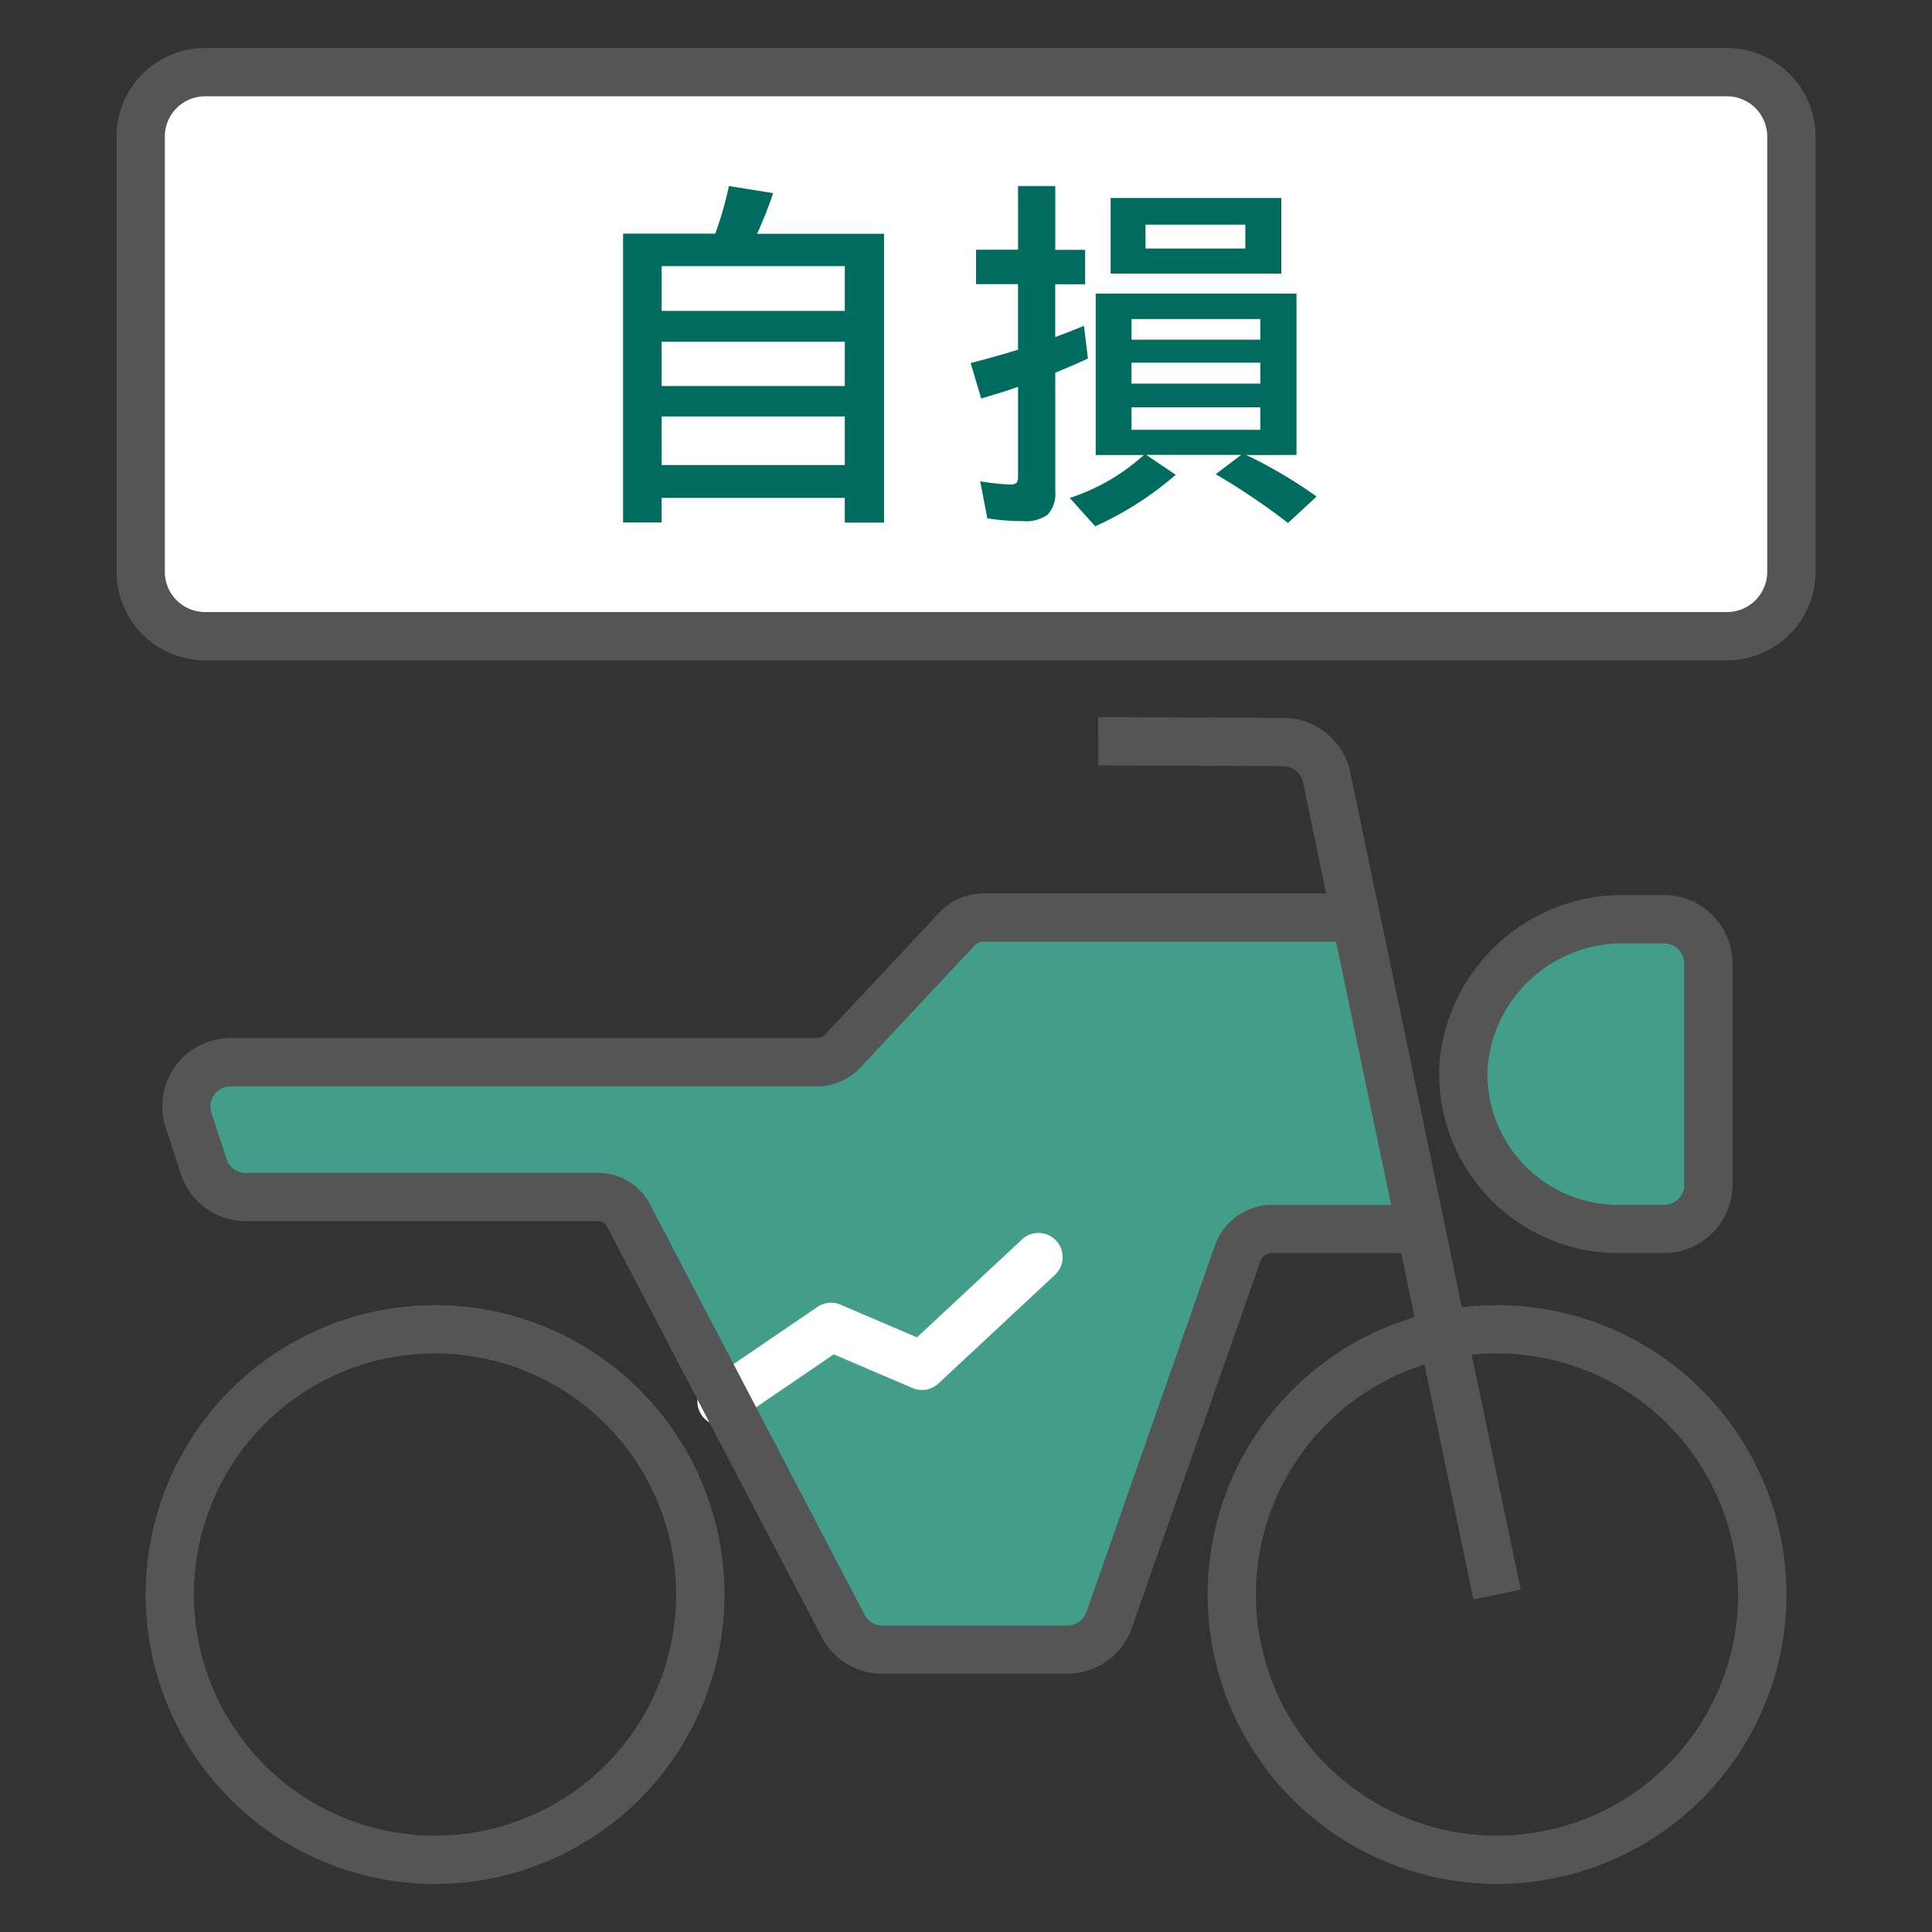 <svg xmlns="http://www.w3.org/2000/svg" xmlns:xlink="http://www.w3.org/1999/xlink" width="60" height="60" viewBox="0 0 60 60"><rect x="0" y="0" width="60" height="60" fill="#333333" stroke="none"/><defs><style>.a{fill:#d1d1d1;}.b{clip-path:url(#a);}.c{fill:#fff;}.d{fill:#555;}.e{fill:#006c60;}.f{fill:#429e88;}</style><clipPath id="a"><rect class="a" width="60" height="60" transform="translate(30 53)"/></clipPath></defs><g class="b" transform="translate(-30 -53)"><path class="c" d="M50.014,18.267H2.75a2,2,0,0,1-2-2V2.75a2,2,0,0,1,2-2H50.014a2,2,0,0,1,2,2V16.267a2,2,0,0,1-2,2" transform="translate(33.618 54.491)"/><path class="d" d="M2-.75H49.264A2.753,2.753,0,0,1,52.014,2V15.517a2.753,2.753,0,0,1-2.75,2.75H2a2.753,2.753,0,0,1-2.75-2.75V2A2.753,2.753,0,0,1,2-.75ZM49.264,16.767a1.251,1.251,0,0,0,1.25-1.25V2A1.251,1.251,0,0,0,49.264.75H2A1.251,1.251,0,0,0,.75,2V15.517A1.251,1.251,0,0,0,2,16.767Z" transform="translate(34.369 55.241)"/><path class="e" d="M4.313-7.922A11.114,11.114,0,0,0,4.737-9.4l1.375.22q-.22.645-.5,1.262H9.555v8.97H8.336V.285H2.648v.763H1.45v-8.97ZM2.648-6.913v1.391H8.336V-6.913Zm0,2.347V-3.19H8.336V-4.565Zm0,2.32V-.736H8.336V-2.245ZM20.8-1.047a1.075,1.075,0,0,0,.129.059A14.528,14.528,0,0,1,22.987.242l-.886.822A21.1,21.1,0,0,0,19.856-.451l.79-.6H17.7l.913.618a10.289,10.289,0,0,1-2.5,1.6L15.323.285a6.316,6.316,0,0,0,2.3-1.332H16.128V-6.059h6.236v5.011ZM17.24-5.269v.639h4v-.639Zm0,1.354v.65h4v-.65Zm0,1.386v.7h4v-.7ZM13.717-7.423V-9.4h1.155v1.982H15.8v1.069h-.929V-4.71q.365-.134.892-.349l.124,1.015q-.473.22-1.015.44V.075a.952.952,0,0,1-.236.73,1.151,1.151,0,0,1-.773.2,6.7,6.7,0,0,1-1.1-.086L12.54-.231a7.545,7.545,0,0,0,.918.1q.183,0,.226-.07a.423.423,0,0,0,.032-.2V-3.164q-.4.145-1.144.36l-.328-1.1q.79-.2,1.472-.414V-6.354H12.412V-7.423Zm8.175-1.606v2.347h-5.3V-9.029ZM17.675-8.2v.741h3.1V-8.2Z" transform="translate(47.9 68.178)"/><path class="d" d="M42.873,57.017h0a8.988,8.988,0,1,1,6.357-2.633A9,9,0,0,1,42.871,57.017Zm0-16.476a7.488,7.488,0,1,0,0,14.976v0a7.488,7.488,0,0,0,0-14.976Z" transform="translate(33.618 54.491)"/><path class="d" d="M9.892,57.017h0a8.988,8.988,0,1,1,6.357-2.633A9,9,0,0,1,9.89,57.017Zm0-16.476a7.488,7.488,0,1,0,0,14.976v0a7.488,7.488,0,0,0,0-14.976Z" transform="translate(33.618 54.491)"/><path class="f" d="M22.6,31.1l3.462-3.7A1.136,1.136,0,0,1,26.922,27H38.486L40.5,36.676H35.886a1.136,1.136,0,0,0-1.07.754L30.824,48.819a1.377,1.377,0,0,1-1.3.92H23.783A1.38,1.38,0,0,1,22.564,49L15.9,36.247a1.051,1.051,0,0,0-.931-.565H4.014a1.374,1.374,0,0,1-1.306-.943L2.235,33.3a1.373,1.373,0,0,1,1.306-1.8h18.2A1.136,1.136,0,0,0,22.6,31.1" transform="translate(33.618 54.491)"/><path class="f" d="M46.839,27.056H48.06a1.376,1.376,0,0,1,1.375,1.375V35.3a1.374,1.374,0,0,1-1.374,1.374H46.637a4.811,4.811,0,0,1-4.811-4.811v-.152a4.945,4.945,0,0,1,5.011-4.659" transform="translate(33.618 54.491)"/><path class="d" d="M46.761,26.305h1.3a2.127,2.127,0,0,1,2.125,2.125V35.3a2.126,2.126,0,0,1-2.124,2.124H46.637a5.567,5.567,0,0,1-5.561-5.561v-.2A5.7,5.7,0,0,1,46.761,26.305Zm1.3,9.623a.625.625,0,0,0,.625-.624v-6.87a.626.626,0,0,0-.625-.628H46.827a4.2,4.2,0,0,0-4.251,3.932v.129a4.066,4.066,0,0,0,4.061,4.061Z" transform="translate(33.618 54.491)"/><path class="c" d="M28.791,34.859a.75.75,0,0,1-.423-1.37l3.4-2.316a.75.75,0,0,1,.717-.07l2.375,1.015,3.261-3.041a.75.75,0,0,1,1.023,1.1l-3.618,3.374a.75.75,0,0,1-.806.141l-2.446-1.046-3.059,2.085A.747.747,0,0,1,28.791,34.859Z" transform="translate(23.618 62.415)"/><path class="d" d="M42.141,48.181,36.85,22.812a.626.626,0,0,0-.612-.509l-5.754-.024.006-1.5,5.753.024a2.128,2.128,0,0,1,2.079,1.722l5.287,25.35Z" transform="translate(33.618 54.491)"/><path class="d" d="M26.922,26.255H39.1l2.331,11.171H35.886a.386.386,0,0,0-.363.256L31.532,49.067a2.13,2.13,0,0,1-2.008,1.422H23.783A2.125,2.125,0,0,1,21.9,49.35L15.23,36.595a.3.3,0,0,0-.266-.163H4.014A2.12,2.12,0,0,1,2,34.974l-.473-1.444a2.123,2.123,0,0,1,2.019-2.784h18.2a.383.383,0,0,0,.289-.136l.024-.027,3.453-3.691A1.885,1.885,0,0,1,26.922,26.255Zm10.954,1.5H26.922a.386.386,0,0,0-.291.133l-.019.021L23.16,31.6a1.882,1.882,0,0,1-1.417.649H3.541a.623.623,0,0,0-.593.817l.473,1.442a.622.622,0,0,0,.591.427H14.964a1.8,1.8,0,0,1,1.6.968l6.669,12.753a.628.628,0,0,0,.556.336h5.74a.628.628,0,0,0,.592-.419l3.992-11.388a1.89,1.89,0,0,1,1.778-1.256h3.7Z" transform="translate(33.618 54.491)"/></g></svg>